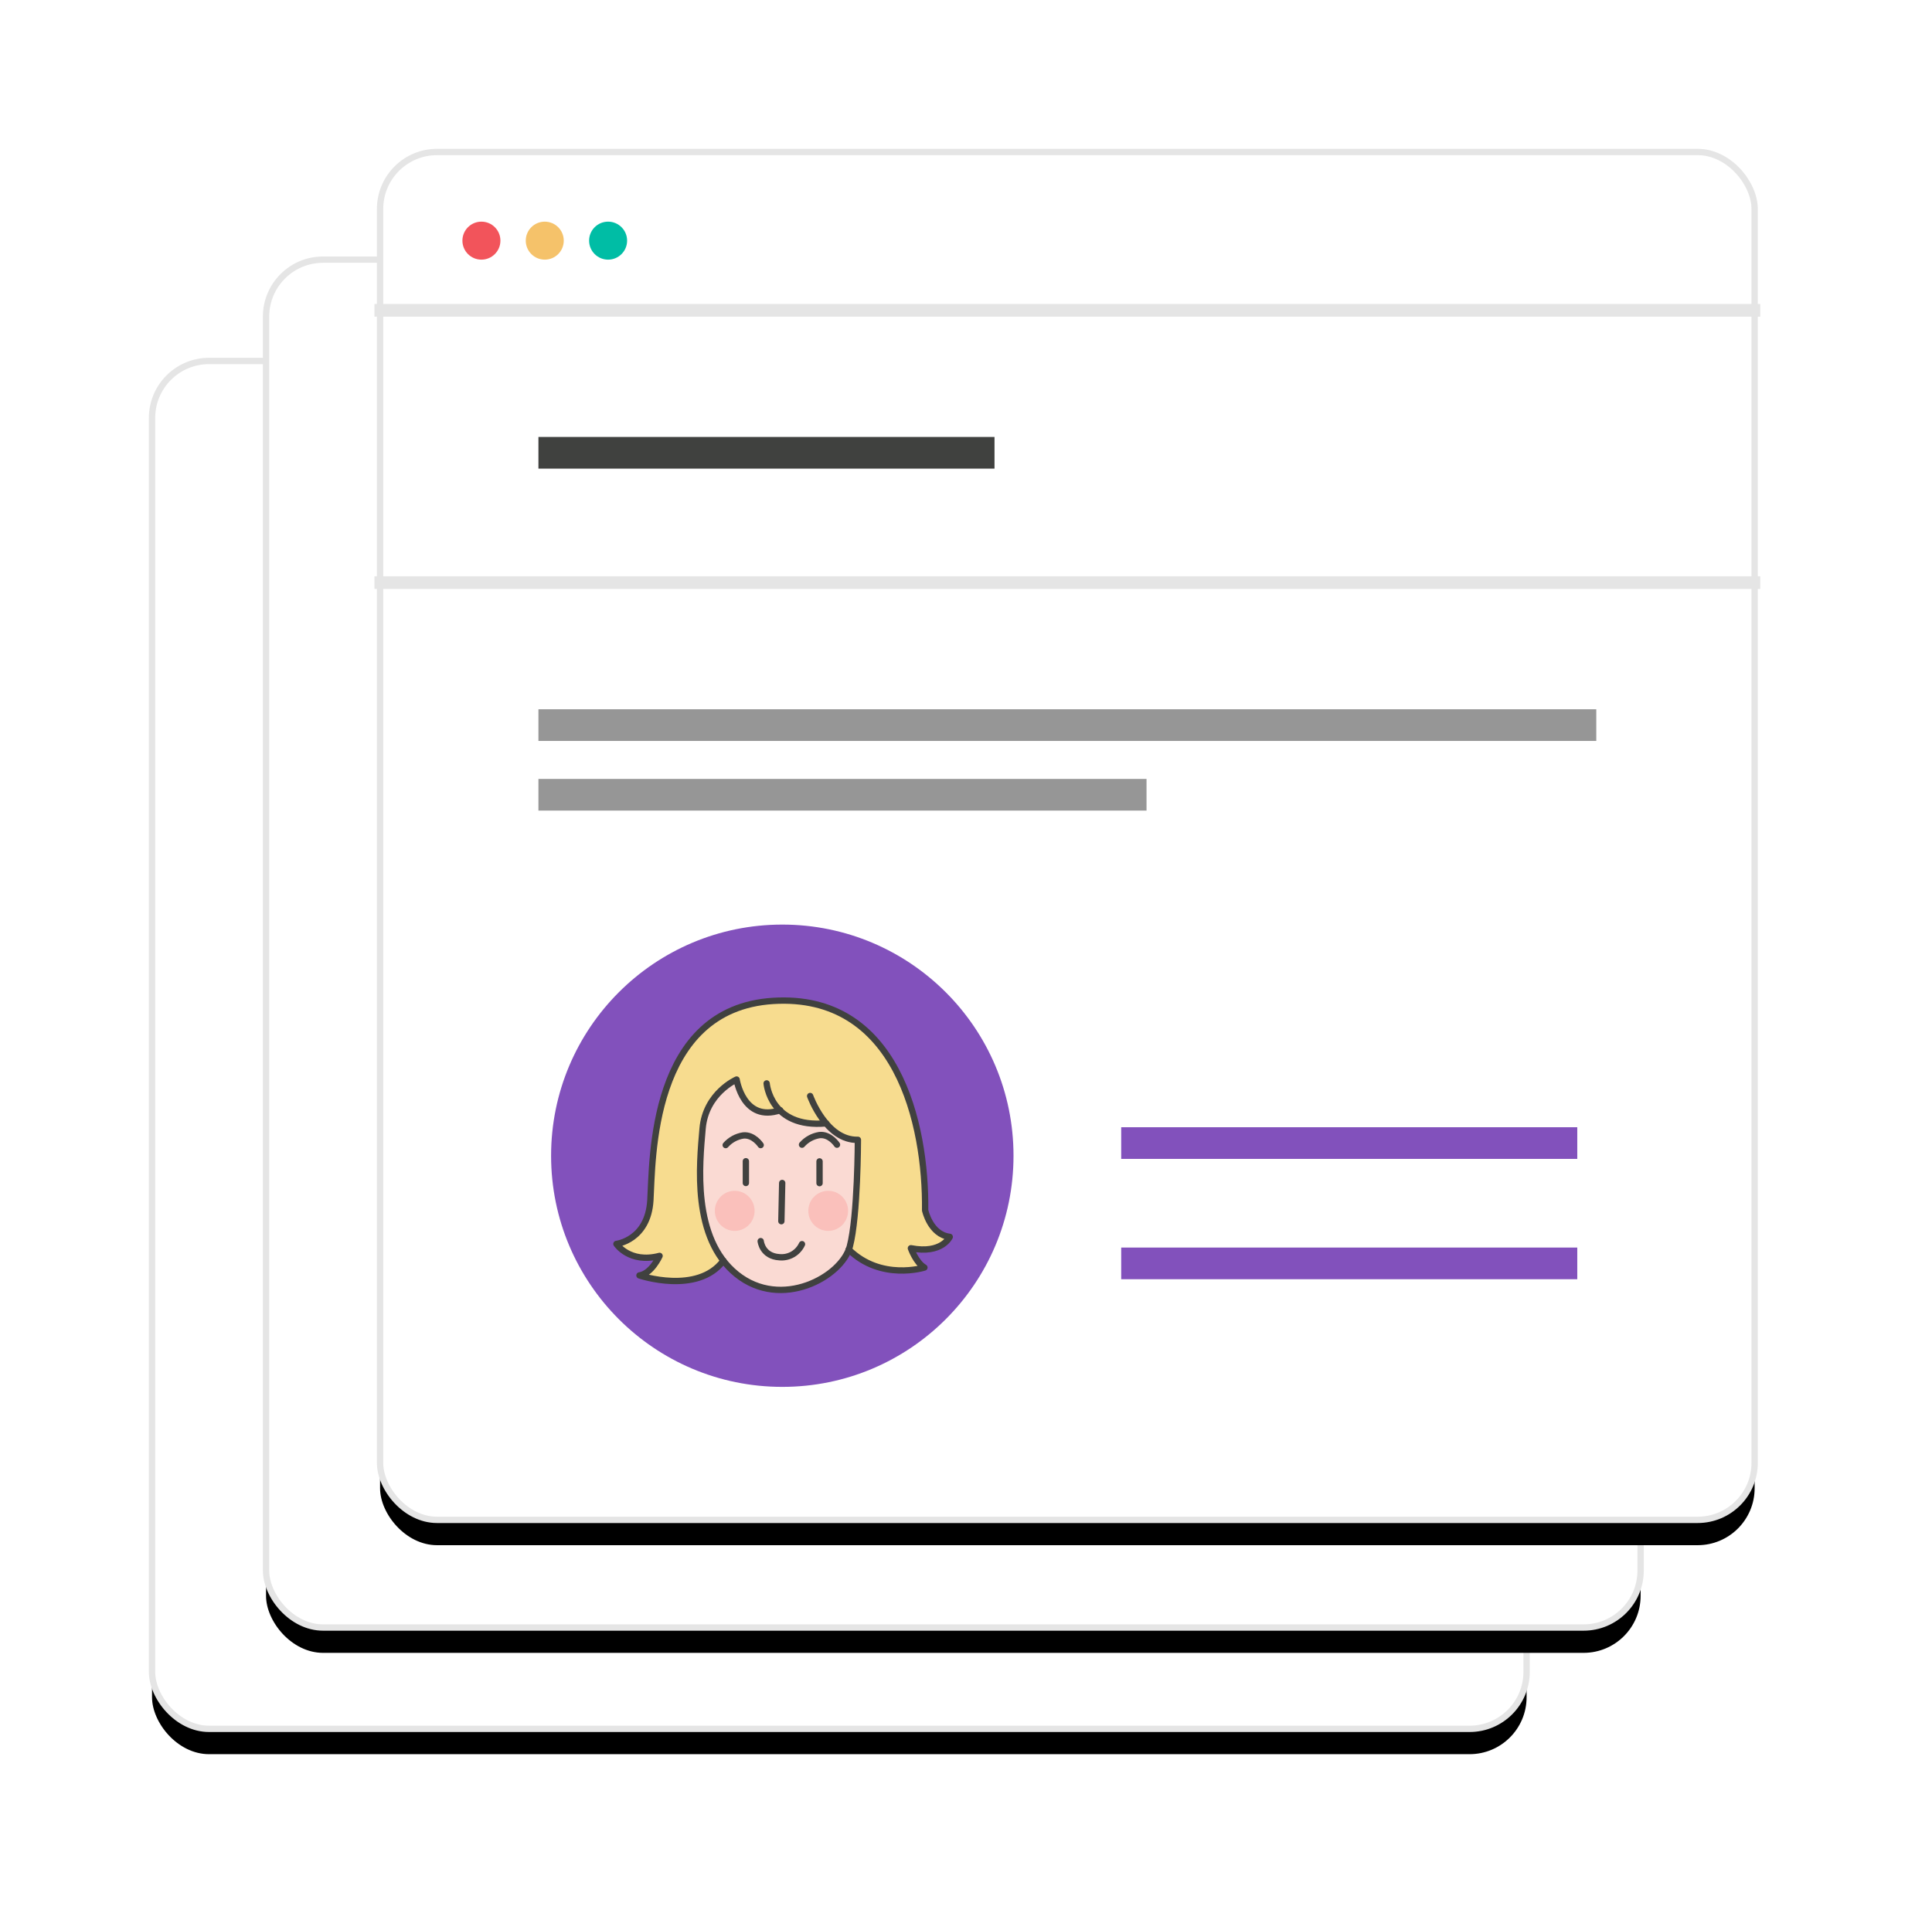 <?xml version="1.0" encoding="UTF-8"?>
<svg width="305px" height="301px" viewBox="0 0 305 301" version="1.1" xmlns="http://www.w3.org/2000/svg" xmlns:xlink="http://www.w3.org/1999/xlink">
    <!-- Generator: sketchtool 57.1 (101010) - https://sketch.com -->
    <title>BEA9AAD1-FCD3-4EA9-836F-DBAD92487F88</title>
    <desc>Created with sketchtool.</desc>
    <defs>
        <rect id="path-1" x="0" y="33" width="217" height="216" rx="9"></rect>
        <filter x="-17.7%" y="-16.0%" width="135.5%" height="135.6%" filterUnits="objectBoundingBox" id="filter-2">
            <feMorphology radius="1.5" operator="erode" in="SourceAlpha" result="shadowSpreadOuter1"></feMorphology>
            <feOffset dx="0" dy="4" in="shadowSpreadOuter1" result="shadowOffsetOuter1"></feOffset>
            <feGaussianBlur stdDeviation="14" in="shadowOffsetOuter1" result="shadowBlurOuter1"></feGaussianBlur>
            <feComposite in="shadowBlurOuter1" in2="SourceAlpha" operator="out" result="shadowBlurOuter1"></feComposite>
            <feColorMatrix values="0 0 0 0 0   0 0 0 0 0   0 0 0 0 0  0 0 0 0.143 0" type="matrix" in="shadowBlurOuter1"></feColorMatrix>
        </filter>
        <rect id="path-3" x="18" y="17" width="217" height="216" rx="9"></rect>
        <filter x="-17.7%" y="-16.0%" width="135.5%" height="135.6%" filterUnits="objectBoundingBox" id="filter-4">
            <feMorphology radius="1.5" operator="erode" in="SourceAlpha" result="shadowSpreadOuter1"></feMorphology>
            <feOffset dx="0" dy="4" in="shadowSpreadOuter1" result="shadowOffsetOuter1"></feOffset>
            <feGaussianBlur stdDeviation="14" in="shadowOffsetOuter1" result="shadowBlurOuter1"></feGaussianBlur>
            <feComposite in="shadowBlurOuter1" in2="SourceAlpha" operator="out" result="shadowBlurOuter1"></feComposite>
            <feColorMatrix values="0 0 0 0 0   0 0 0 0 0   0 0 0 0 0  0 0 0 0.143 0" type="matrix" in="shadowBlurOuter1"></feColorMatrix>
        </filter>
        <rect id="path-5" x="0" y="0" width="217" height="216" rx="9"></rect>
        <filter x="-20.5%" y="-18.8%" width="141.0%" height="141.2%" filterUnits="objectBoundingBox" id="filter-6">
            <feMorphology radius="0.5" operator="dilate" in="SourceAlpha" result="shadowSpreadOuter1"></feMorphology>
            <feOffset dx="0" dy="4" in="shadowSpreadOuter1" result="shadowOffsetOuter1"></feOffset>
            <feGaussianBlur stdDeviation="14" in="shadowOffsetOuter1" result="shadowBlurOuter1"></feGaussianBlur>
            <feComposite in="shadowBlurOuter1" in2="SourceAlpha" operator="out" result="shadowBlurOuter1"></feComposite>
            <feColorMatrix values="0 0 0 0 0   0 0 0 0 0   0 0 0 0 0  0 0 0 0.143 0" type="matrix" in="shadowBlurOuter1"></feColorMatrix>
        </filter>
    </defs>
    <g id="Page-1" stroke="none" stroke-width="1" fill="none" fill-rule="evenodd">
        <g id="HOMEPAGE_RECRUITING-(HD)" transform="translate(-576, -1232)">
            <g id="Group-5-Copy" transform="translate(600, 1256)">
                <g id="Rectangle-Copy-9">
                    <use fill="black" fill-opacity="1" filter="url(#filter-2)" xlink:href="#path-1"></use>
                    <use stroke="#E5E5E5" stroke-width="1" fill="#FFFFFF" fill-rule="evenodd" xlink:href="#path-1"></use>
                </g>
                <g id="Rectangle-Copy-8">
                    <use fill="black" fill-opacity="1" filter="url(#filter-4)" xlink:href="#path-3"></use>
                    <use stroke="#E5E5E5" stroke-width="1" fill="#FFFFFF" fill-rule="evenodd" xlink:href="#path-3"></use>
                </g>
                <g id="mail" transform="translate(36, 0)">
                    <g id="Rectangle">
                        <use fill="black" fill-opacity="1" filter="url(#filter-6)" xlink:href="#path-5"></use>
                        <use stroke="#E5E5E5" stroke-width="1" fill="#FFFFFF" fill-rule="evenodd" xlink:href="#path-5"></use>
                    </g>
                    <circle id="Oval" fill="#F2545B" cx="16" cy="14" r="3"></circle>
                    <circle id="Oval-Copy" fill="#F5C26A" cx="26" cy="14" r="3"></circle>
                    <circle id="Oval-Copy-2" fill="#00BDA5" cx="36" cy="14" r="3"></circle>
                    <path d="M0.113,25 L216.887,25" id="Line-10" stroke="#E5E5E5" stroke-width="2" stroke-linecap="square"></path>
                    <path d="M0.113,68 L216.887,68" id="Line-10-Copy" stroke="#E5E5E5" stroke-width="2" stroke-linecap="square"></path>
                    <rect id="Rectangle-Copy-3" fill="#969696" x="25" y="88" width="167" height="5"></rect>
                    <rect id="Rectangle-Copy" fill="#40413F" x="25" y="45" width="72" height="5"></rect>
                    <rect id="Rectangle-Copy-4" fill="#969696" x="25" y="99" width="96" height="5"></rect>
                    <rect id="Rectangle" fill="#8251BC" x="117" y="154" width="72" height="5"></rect>
                    <rect id="Rectangle-Copy-2" fill="#8251BC" x="117" y="173" width="72" height="5"></rect>
                    <circle id="Oval" fill="#8251BC" cx="63.5" cy="158.5" r="36.5"></circle>
                    <g id="Path" transform="translate(37, 134)">
                        <path d="M25.155,0.053 C25.155,0.053 16.707,-0.315 10.941,7.721 C5.174,15.757 5.43,30.046 5.43,30.046 C5.43,30.046 5.558,35.202 3.117,36.86 C0.676,38.517 -1.66267e-12,38.403 -1.66267e-12,38.403 C1.696,40.349 4.379,41.091 6.822,40.288 C6.822,40.288 5.638,42.885 3.643,43.364 C3.643,43.364 8.73,44.973 12.413,43.89 C16.097,42.807 16.893,41.054 16.893,41.054 L36.871,39.43 C36.871,39.43 40.697,43.632 48.319,42.222 L46.616,39.176 C46.616,39.176 50.914,40.159 52.69,37.291 C52.69,37.291 49.602,37 48.641,32.805 C48.641,32.805 49.737,26.4 45.469,13.79 C45.469,13.79 43.664,7.356 36.451,2.624 C32.999,0.717 29.085,-0.173 25.155,0.053 Z" fill="#F7DC8F" fill-rule="nonzero"></path>
                        <path d="M25.152,45.617 C25.152,45.617 18.852,46.133 15.03,37.714 C11.207,29.295 14.361,16.972 14.361,16.972 C14.361,16.972 16.225,13.558 18.852,12.498 C18.852,12.498 19.448,14.424 20.2,15.385 C20.953,16.346 21.571,17.93 25.152,17.429 L25.919,17.307 C25.919,17.307 28.017,20.058 33.173,19.381 C33.173,19.381 35.073,22.202 38.015,22.04 L38.153,23.012 C38.153,23.012 37.806,34.009 37.423,36.079 C37.039,38.149 37.116,41.636 31.682,44.247 C31.685,44.247 29.117,46.063 25.152,45.617 Z" fill="#FADAD3" fill-rule="nonzero"></path>
                        <ellipse id="Oval" fill="#F98F8F" fill-rule="nonzero" opacity="0.349" cx="18.987" cy="33.203" rx="3.139" ry="3.164"></ellipse>
                        <ellipse id="Oval" fill="#F98F8F" fill-rule="nonzero" opacity="0.349" cx="33.746" cy="33.203" rx="3.139" ry="3.164"></ellipse>
                        <path d="M26.162,17.311 C20.34,19.3 19.285,12.469 19.285,12.469 C19.285,12.469 14.4,14.587 13.915,20.219 C13.43,25.851 12.204,37.505 19.285,43.214 C26.367,48.923 35.903,43.605 37.162,38.812 C38.421,34.018 38.435,21.987 38.435,21.987 C33.401,22.116 30.894,15.071 30.894,15.071" stroke="#40413F" stroke-width="1" stroke-linecap="round" stroke-linejoin="round"></path>
                        <path d="M24.028,13.078 C24.028,13.078 24.597,20.204 33.426,19.385" stroke="#40413F" stroke-width="1" stroke-linecap="round" stroke-linejoin="round"></path>
                        <path d="M36.983,39.306 C42.091,44.329 48.935,42.155 48.935,42.155 C47.596,41.373 46.801,39.11 46.801,39.11 C51.704,40.07 52.934,37.313 52.934,37.313 C49.865,36.944 49.048,33.121 49.048,33.121 C49.201,19.352 44.539,-1.152 25.068,0.051 C5.597,1.254 6.056,25.256 5.673,31.549 C5.29,37.841 0.314,38.428 0.314,38.428 C0.314,38.428 2.383,41.565 7.125,40.317 C7.125,40.317 5.863,43.122 3.951,43.399 C3.951,43.399 13.12,46.502 17.191,41.085" stroke="#40413F" stroke-width="1" stroke-linecap="round" stroke-linejoin="round"></path>
                        <path d="M23.087,37.985 C23.087,37.985 23.313,40.369 26.06,40.528 C27.555,40.667 28.976,39.841 29.61,38.465" stroke="#40413F" stroke-width="1" stroke-linecap="round" stroke-linejoin="round"></path>
                        <path d="M26.483,28.803 L26.352,34.837" stroke="#40413F" stroke-width="1" stroke-linecap="round" stroke-linejoin="round"></path>
                        <path d="M20.748,25.367 L20.748,28.803" stroke="#40413F" stroke-width="1" stroke-linecap="round" stroke-linejoin="round"></path>
                        <path d="M32.379,25.393 L32.379,28.829" stroke="#40413F" stroke-width="1" stroke-linecap="round" stroke-linejoin="round"></path>
                        <path d="M17.563,22.817 C18.282,22.003 19.259,21.467 20.325,21.3 C21.974,21.123 23.087,22.817 23.087,22.817" stroke="#40413F" stroke-width="1" stroke-linecap="round" stroke-linejoin="round"></path>
                        <path d="M29.61,22.754 C30.329,21.94 31.305,21.404 32.372,21.238 C34.021,21.06 35.134,22.754 35.134,22.754" stroke="#40413F" stroke-width="1" stroke-linecap="round" stroke-linejoin="round"></path>
                    </g>
                </g>
            </g>
        </g>
    </g>
</svg>